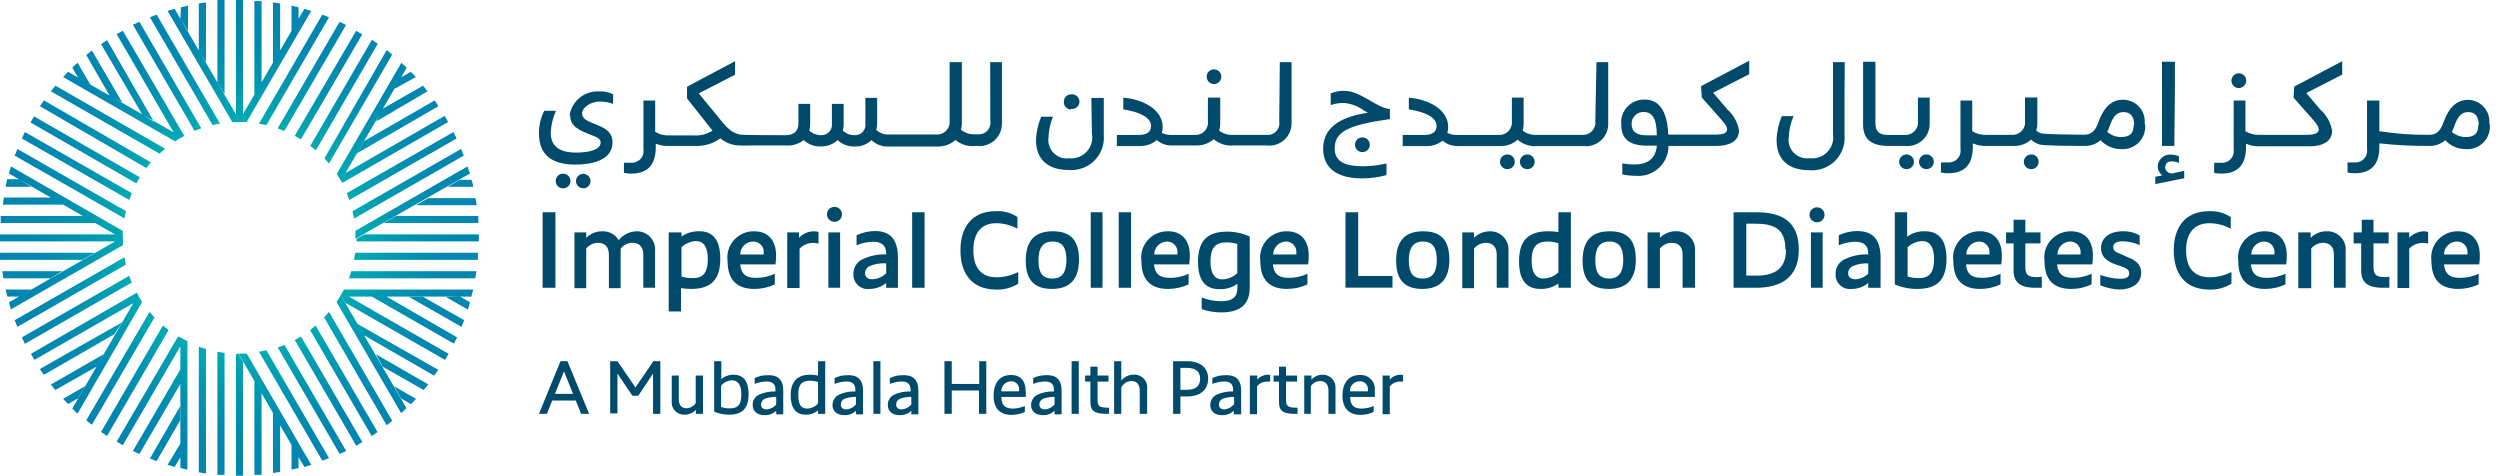 <svg width="247" height="47" viewBox="0 0 247 47" fill="none" xmlns="http://www.w3.org/2000/svg">
<path d="M56.884 39.572H54.562L54.028 40.887H53.25L55.375 35.685H56.06L58.207 40.887H57.418L56.884 39.572ZM56.617 38.915L55.723 36.689L54.829 38.915H56.617Z" fill="#004B6C"/>
<path d="M65.242 35.685V40.887H64.523V36.908L63.06 39.1H62.48L61.005 36.908V40.841H60.285V35.685H61.005L62.781 38.281L64.558 35.685H65.242Z" fill="#004B6C"/>
<path d="M69.457 37.105V40.888H68.748V40.495C68.609 40.647 68.438 40.768 68.248 40.849C68.058 40.931 67.853 40.971 67.645 40.968C67.467 40.978 67.289 40.949 67.123 40.883C66.957 40.816 66.808 40.715 66.686 40.585C66.564 40.455 66.473 40.3 66.418 40.131C66.363 39.962 66.346 39.783 66.368 39.607V37.105H67.065V39.411C67.065 40.069 67.367 40.334 67.82 40.334C68.001 40.328 68.178 40.28 68.338 40.194C68.497 40.108 68.633 39.986 68.737 39.838V37.105H69.457Z" fill="#004B6C"/>
<path d="M73.961 38.95C73.961 40.334 73.346 40.968 72.045 40.968C71.534 40.978 71.026 40.875 70.559 40.668V35.685H71.267V37.462C71.602 37.165 72.038 37.008 72.486 37.023C73.45 37.023 73.961 37.669 73.961 38.95ZM73.241 38.95C73.241 38.038 72.916 37.577 72.324 37.577C72.116 37.584 71.912 37.634 71.726 37.726C71.54 37.817 71.376 37.947 71.244 38.108V40.207C71.501 40.299 71.772 40.346 72.045 40.345C72.893 40.368 73.241 39.999 73.241 38.984V38.95Z" fill="#004B6C"/>
<path d="M77.385 38.627V40.934H76.689V40.576C76.538 40.727 76.356 40.844 76.156 40.92C75.956 40.995 75.742 41.028 75.528 41.015C74.785 41.015 74.367 40.611 74.367 40.011C74.36 39.805 74.411 39.602 74.516 39.424C74.621 39.246 74.775 39.102 74.959 39.008C75.479 38.77 76.047 38.656 76.619 38.673V38.535C76.619 37.843 76.213 37.693 75.725 37.693C75.326 37.699 74.932 37.781 74.564 37.935V37.358C74.949 37.164 75.375 37.066 75.807 37.07C76.758 37.024 77.385 37.405 77.385 38.627ZM76.689 39.965V39.215C76.293 39.205 75.898 39.271 75.528 39.411C75.427 39.465 75.343 39.545 75.283 39.642C75.224 39.74 75.192 39.851 75.191 39.965C75.191 40.253 75.365 40.45 75.76 40.45C76.122 40.416 76.455 40.242 76.689 39.965Z" fill="#004B6C"/>
<path d="M81.53 35.685V40.887H80.822V40.541C80.483 40.83 80.048 40.982 79.603 40.968C78.628 40.968 78.117 40.322 78.117 39.042C78.117 37.762 78.732 37.023 80.032 37.023C80.298 37.02 80.562 37.047 80.822 37.104V35.685H81.53ZM80.822 39.861V37.75C80.569 37.659 80.302 37.612 80.032 37.612C79.185 37.612 78.871 38.004 78.871 39.007C78.871 40.011 79.162 40.368 79.754 40.368C79.957 40.362 80.158 40.314 80.342 40.227C80.526 40.139 80.689 40.015 80.822 39.861Z" fill="#004B6C"/>
<path d="M85.268 38.627V40.934H84.571V40.576C84.419 40.726 84.238 40.842 84.038 40.918C83.838 40.993 83.624 41.026 83.41 41.015C82.668 41.015 82.25 40.611 82.25 40.011C82.251 39.806 82.308 39.604 82.414 39.428C82.52 39.252 82.672 39.106 82.853 39.008C83.373 38.769 83.941 38.655 84.513 38.673V38.535C84.513 37.843 84.096 37.693 83.62 37.693C83.22 37.697 82.826 37.78 82.459 37.935V37.358C82.84 37.166 83.262 37.067 83.689 37.07C84.641 37.024 85.268 37.405 85.268 38.627ZM84.571 39.965V39.215C84.175 39.203 83.78 39.27 83.41 39.411C83.308 39.463 83.222 39.542 83.162 39.64C83.103 39.738 83.072 39.851 83.074 39.965C83.074 40.253 83.248 40.45 83.631 40.45C83.996 40.416 84.334 40.242 84.571 39.965Z" fill="#004B6C"/>
<path d="M86.29 35.685H86.986V40.887H86.29V35.685Z" fill="#004B6C"/>
<path d="M90.736 38.627V40.934H90.039V40.576C89.887 40.726 89.705 40.842 89.505 40.918C89.305 40.993 89.092 41.026 88.878 41.015C88.135 41.015 87.717 40.611 87.717 40.011C87.71 39.805 87.762 39.602 87.867 39.424C87.971 39.246 88.125 39.102 88.309 39.008C88.829 38.77 89.398 38.656 89.969 38.673V38.535C89.969 37.843 89.552 37.693 89.076 37.693C88.677 37.697 88.282 37.78 87.915 37.935V37.358C88.299 37.164 88.725 37.066 89.157 37.07C90.109 37.024 90.736 37.405 90.736 38.627ZM90.039 39.965V39.215C89.643 39.205 89.249 39.271 88.878 39.411C88.776 39.463 88.69 39.542 88.63 39.64C88.571 39.738 88.54 39.851 88.542 39.965C88.542 40.253 88.716 40.45 89.111 40.45C89.471 40.413 89.804 40.24 90.039 39.965Z" fill="#004B6C"/>
<path d="M97.446 35.685V40.887H96.726V38.581H94.033V40.887H93.313V35.685H94.033V37.935H96.749V35.685H97.446Z" fill="#004B6C"/>
<path d="M101.346 39.215H98.932C98.932 40.219 99.524 40.369 100.093 40.369C100.492 40.356 100.886 40.27 101.254 40.115V40.703C100.845 40.889 100.402 40.988 99.953 40.991C98.734 40.991 98.165 40.288 98.165 39.077C98.165 37.866 98.758 37.047 99.895 37.047C100.812 37.047 101.335 37.624 101.335 38.627C101.353 38.823 101.357 39.019 101.346 39.215ZM98.932 38.662H100.685C100.691 38.596 100.691 38.531 100.685 38.465C100.689 38.362 100.673 38.258 100.636 38.161C100.599 38.064 100.542 37.975 100.469 37.901C100.396 37.826 100.309 37.767 100.212 37.727C100.115 37.688 100.011 37.668 99.907 37.67C99.654 37.669 99.411 37.767 99.229 37.941C99.047 38.115 98.941 38.353 98.932 38.604V38.662Z" fill="#004B6C"/>
<path d="M104.887 38.627V40.934H104.191V40.576C104.038 40.725 103.856 40.84 103.656 40.916C103.456 40.991 103.243 41.025 103.03 41.015C102.287 41.015 101.869 40.611 101.869 40.011C101.87 39.806 101.927 39.604 102.033 39.428C102.139 39.251 102.291 39.106 102.472 39.008C102.992 38.769 103.56 38.655 104.133 38.673V38.535C104.133 37.843 103.715 37.693 103.239 37.693C102.84 37.7 102.446 37.782 102.078 37.935V37.358C102.463 37.167 102.889 37.069 103.32 37.07C104.26 37.024 104.887 37.405 104.887 38.627ZM104.191 39.965V39.215C103.794 39.203 103.4 39.27 103.03 39.411C102.927 39.463 102.841 39.542 102.782 39.64C102.722 39.738 102.691 39.851 102.693 39.965C102.693 40.253 102.867 40.45 103.25 40.45C103.615 40.416 103.953 40.242 104.191 39.965Z" fill="#004B6C"/>
<path d="M105.874 35.685H106.582V40.887H105.874V35.685Z" fill="#004B6C"/>
<path d="M109.577 40.276V40.887H109.287C108.126 40.887 107.731 40.564 107.731 39.734V37.704H107.209V37.104H107.731V36.227H108.439V37.104H109.519V37.704H108.439V39.526C108.439 40.114 108.614 40.276 109.426 40.276H109.577Z" fill="#004B6C"/>
<path d="M113.338 38.385V40.887H112.607V38.581C112.607 37.912 112.236 37.646 111.794 37.646C111.585 37.65 111.381 37.71 111.203 37.819C111.025 37.929 110.881 38.084 110.784 38.269V40.887H110.076V35.685H110.784V37.6C110.922 37.424 111.098 37.28 111.299 37.18C111.5 37.081 111.721 37.027 111.945 37.023C112.132 37.002 112.32 37.022 112.498 37.082C112.675 37.143 112.836 37.242 112.97 37.373C113.104 37.503 113.206 37.662 113.27 37.837C113.334 38.012 113.357 38.199 113.338 38.385Z" fill="#004B6C"/>
<path d="M119.364 37.416C119.364 38.488 118.621 39.169 117.297 39.169H116.624V40.887H115.904V35.685H117.251C118.621 35.685 119.364 36.343 119.364 37.416ZM118.574 37.416C118.574 36.689 118.087 36.343 117.239 36.343H116.624V38.511H117.251C118.11 38.511 118.574 38.154 118.574 37.416Z" fill="#004B6C"/>
<path d="M122.626 38.627V40.934H121.894V40.576C121.741 40.725 121.56 40.84 121.36 40.916C121.16 40.991 120.947 41.025 120.733 41.015C119.979 41.015 119.573 40.611 119.573 40.011C119.573 39.807 119.628 39.606 119.732 39.43C119.836 39.254 119.985 39.108 120.165 39.008C120.688 38.769 121.26 38.654 121.836 38.673V38.535C121.836 37.843 121.418 37.693 120.942 37.693C120.543 37.7 120.15 37.782 119.781 37.935V37.358C120.167 37.166 120.592 37.067 121.024 37.07C121.999 37.024 122.626 37.405 122.626 38.627ZM121.929 39.965V39.215C121.533 39.203 121.138 39.27 120.768 39.411C120.666 39.463 120.58 39.542 120.52 39.64C120.461 39.738 120.43 39.851 120.432 39.965C120.432 40.253 120.594 40.45 120.989 40.45C121.341 40.407 121.665 40.234 121.894 39.965H121.929Z" fill="#004B6C"/>
<path d="M125.493 37.058V37.704C125.397 37.695 125.299 37.695 125.203 37.704C125.009 37.698 124.816 37.738 124.641 37.82C124.465 37.902 124.312 38.025 124.193 38.177V40.922H123.485V37.104H124.216V37.508C124.347 37.356 124.509 37.234 124.691 37.151C124.873 37.067 125.072 37.024 125.273 37.023C125.347 37.028 125.421 37.039 125.493 37.058Z" fill="#004B6C"/>
<path d="M128.198 40.276V40.887H127.908C126.747 40.887 126.364 40.564 126.364 39.734V37.704H125.83V37.104H126.364V36.227H127.06V37.104H128.152V37.704H127.06V39.526C127.06 40.114 127.246 40.276 128.059 40.276H128.198Z" fill="#004B6C"/>
<path d="M131.948 38.385V40.888H131.251V38.581C131.251 37.912 130.88 37.647 130.438 37.647C130.255 37.651 130.076 37.698 129.914 37.784C129.753 37.87 129.614 37.993 129.51 38.143V40.888H128.86V37.105H129.568V37.508C129.713 37.347 129.893 37.221 130.094 37.137C130.294 37.053 130.511 37.014 130.729 37.024C130.901 37.028 131.07 37.067 131.226 37.139C131.382 37.211 131.522 37.313 131.636 37.441C131.75 37.569 131.837 37.718 131.891 37.881C131.944 38.043 131.964 38.215 131.948 38.385Z" fill="#004B6C"/>
<path d="M135.825 39.215H133.399C133.399 40.218 133.991 40.368 134.56 40.368C134.959 40.356 135.353 40.27 135.721 40.114V40.703C135.313 40.889 134.869 40.987 134.42 40.991C133.259 40.991 132.633 40.287 132.633 39.076C132.633 37.865 133.225 37.046 134.362 37.046C134.567 37.035 134.771 37.068 134.961 37.143C135.151 37.219 135.322 37.335 135.462 37.484C135.601 37.632 135.706 37.81 135.769 38.003C135.832 38.197 135.851 38.402 135.825 38.603C135.84 38.807 135.84 39.011 135.825 39.215ZM133.41 38.661H135.152C135.158 38.596 135.158 38.53 135.152 38.465C135.156 38.361 135.14 38.257 135.103 38.16C135.066 38.063 135.009 37.974 134.936 37.9C134.863 37.825 134.776 37.766 134.679 37.727C134.582 37.687 134.479 37.667 134.374 37.669C134.246 37.664 134.118 37.685 133.998 37.729C133.878 37.774 133.768 37.841 133.674 37.928C133.58 38.015 133.505 38.119 133.451 38.235C133.398 38.351 133.368 38.476 133.364 38.603L133.41 38.661Z" fill="#004B6C"/>
<path d="M138.623 37.058V37.704C138.526 37.696 138.429 37.696 138.333 37.704C138.137 37.697 137.942 37.736 137.765 37.819C137.587 37.901 137.432 38.023 137.311 38.177V40.922H136.603V37.104H137.311V37.508C137.442 37.357 137.604 37.235 137.786 37.152C137.969 37.068 138.167 37.025 138.367 37.023C138.453 37.027 138.539 37.038 138.623 37.058Z" fill="#004B6C"/>
<path d="M53.61 20.969H54.876V28.431H53.61V20.969Z" fill="#004B6C"/>
<path d="M64.72 24.832V28.431H63.559V25.144C63.559 24.348 63.118 23.99 62.48 23.99C62.255 23.992 62.033 24.045 61.832 24.145C61.631 24.245 61.455 24.389 61.319 24.567C61.319 24.671 61.319 24.775 61.319 24.878V28.477H60.158V25.144C60.158 24.348 59.717 23.99 59.078 23.99C58.855 23.993 58.635 24.046 58.434 24.143C58.233 24.241 58.056 24.382 57.917 24.556V28.477H56.756V22.964H57.917V23.494C58.124 23.288 58.37 23.125 58.641 23.014C58.912 22.903 59.203 22.847 59.496 22.849C59.822 22.834 60.145 22.907 60.432 23.062C60.718 23.216 60.957 23.446 61.121 23.725C61.342 23.455 61.619 23.236 61.934 23.085C62.249 22.933 62.594 22.852 62.944 22.849C63.195 22.852 63.443 22.907 63.672 23.011C63.9 23.115 64.105 23.265 64.272 23.452C64.439 23.638 64.565 23.858 64.642 24.095C64.719 24.333 64.746 24.584 64.72 24.832Z" fill="#004B6C"/>
<path d="M71.163 25.559C71.163 27.623 70.269 28.546 68.284 28.546C67.949 28.548 67.615 28.521 67.286 28.465V30.772H66.067V28.119V22.964H67.332V23.367C67.848 23.009 68.467 22.827 69.097 22.848C70.443 22.848 71.163 23.713 71.163 25.559ZM69.932 25.559C69.932 24.405 69.503 23.817 68.772 23.817C68.236 23.846 67.728 24.058 67.332 24.417V27.323C67.663 27.425 68.007 27.475 68.354 27.473C69.445 27.52 69.932 26.966 69.932 25.605V25.559Z" fill="#004B6C"/>
<path d="M76.619 26.125H73.136C73.241 27.278 73.938 27.451 74.762 27.451C75.38 27.449 75.991 27.311 76.55 27.047V28.097C75.922 28.394 75.236 28.548 74.541 28.547C72.823 28.547 71.883 27.67 71.883 25.779C71.832 25.41 71.863 25.034 71.973 24.678C72.082 24.322 72.268 23.993 72.517 23.715C72.766 23.437 73.073 23.215 73.416 23.066C73.76 22.916 74.132 22.842 74.506 22.849C75.899 22.849 76.677 23.76 76.677 25.236C76.682 25.534 76.663 25.831 76.619 26.125ZM73.136 25.144H75.458C75.464 25.071 75.464 24.998 75.458 24.925C75.465 24.788 75.443 24.651 75.394 24.523C75.346 24.394 75.272 24.277 75.176 24.177C75.081 24.078 74.966 23.999 74.839 23.945C74.712 23.892 74.575 23.864 74.437 23.864C74.266 23.861 74.097 23.892 73.938 23.955C73.78 24.018 73.636 24.112 73.514 24.231C73.393 24.351 73.297 24.493 73.233 24.65C73.168 24.807 73.135 24.975 73.136 25.144Z" fill="#004B6C"/>
<path d="M80.868 22.918V24.072C80.717 24.027 80.561 24.004 80.404 24.002C80.142 23.991 79.882 24.035 79.639 24.133C79.397 24.23 79.179 24.379 78.999 24.567V28.454H77.78V22.964H78.941V23.495C79.317 23.101 79.834 22.869 80.381 22.849C80.546 22.845 80.71 22.869 80.868 22.918Z" fill="#004B6C"/>
<path d="M81.704 21.223C81.695 21.074 81.731 20.926 81.808 20.798C81.884 20.67 81.998 20.569 82.134 20.506C82.27 20.444 82.422 20.424 82.57 20.449C82.718 20.474 82.855 20.543 82.962 20.646C83.07 20.75 83.144 20.883 83.174 21.029C83.203 21.175 83.188 21.326 83.13 21.463C83.072 21.601 82.973 21.717 82.847 21.798C82.721 21.878 82.573 21.919 82.424 21.915C82.239 21.909 82.062 21.835 81.929 21.707C81.796 21.579 81.715 21.406 81.704 21.223ZM81.843 22.964H83.004V28.431H81.843V22.964Z" fill="#004B6C"/>
<path d="M88.716 25.479V28.432H87.555V27.947C87.1 28.337 86.519 28.55 85.918 28.547C85.713 28.574 85.505 28.556 85.308 28.495C85.11 28.433 84.929 28.33 84.776 28.191C84.624 28.053 84.503 27.883 84.424 27.693C84.344 27.503 84.308 27.299 84.316 27.094C84.305 26.808 84.373 26.525 84.512 26.275C84.651 26.025 84.856 25.818 85.106 25.675C85.861 25.286 86.705 25.099 87.555 25.133V25.041C87.555 24.187 87.021 23.887 86.278 23.887C85.711 23.895 85.151 24.012 84.629 24.233V23.241C85.213 22.965 85.852 22.823 86.499 22.826C87.892 22.849 88.716 23.564 88.716 25.479ZM87.555 27.048V26.021C86.991 25.979 86.425 26.074 85.906 26.298C85.775 26.361 85.664 26.459 85.586 26.581C85.508 26.703 85.466 26.845 85.465 26.99C85.465 27.359 85.709 27.59 86.174 27.59C86.667 27.578 87.138 27.385 87.497 27.048H87.555Z" fill="#004B6C"/>
<path d="M90.121 20.969H91.351V28.431H90.121V20.969Z" fill="#004B6C"/>
<path d="M94.892 24.729C94.892 22.422 96.053 20.865 98.374 20.865C99.135 20.819 99.889 21.021 100.522 21.442V22.595C99.882 22.244 99.164 22.058 98.433 22.053C96.935 22.053 96.169 23.01 96.169 24.74C96.169 26.47 96.97 27.393 98.433 27.393C99.188 27.394 99.932 27.216 100.603 26.874V28.027C99.912 28.462 99.098 28.665 98.282 28.604C95.995 28.546 94.892 27.001 94.892 24.729Z" fill="#004B6C"/>
<path d="M101.346 25.755C101.346 23.829 102.194 22.849 104.016 22.849C105.839 22.849 106.605 23.806 106.605 25.663C106.605 27.52 105.758 28.546 103.935 28.546C102.113 28.546 101.346 27.578 101.346 25.755ZM105.363 25.686C105.363 24.463 104.957 23.864 103.993 23.864C103.03 23.864 102.6 24.486 102.6 25.721C102.6 26.955 102.995 27.52 103.97 27.52C104.945 27.52 105.363 26.897 105.363 25.686Z" fill="#004B6C"/>
<path d="M107.766 20.969H108.927V28.431H107.766V20.969Z" fill="#004B6C"/>
<path d="M110.529 20.969H111.748V28.431H110.529V20.969Z" fill="#004B6C"/>
<path d="M117.494 26.125H114.012C114.128 27.278 114.824 27.451 115.649 27.451C116.267 27.448 116.877 27.31 117.436 27.047V28.097C116.804 28.391 116.115 28.545 115.416 28.547C113.698 28.547 112.77 27.67 112.77 25.779C112.719 25.41 112.75 25.034 112.859 24.678C112.969 24.322 113.155 23.993 113.404 23.715C113.653 23.437 113.96 23.215 114.303 23.066C114.647 22.916 115.018 22.842 115.393 22.849C116.786 22.849 117.552 23.76 117.552 25.236C117.551 25.534 117.532 25.83 117.494 26.125ZM114.012 25.144H116.334C116.34 25.071 116.34 24.998 116.334 24.925C116.34 24.788 116.318 24.651 116.27 24.523C116.221 24.394 116.147 24.277 116.051 24.177C115.956 24.078 115.841 23.999 115.714 23.945C115.587 23.892 115.45 23.864 115.312 23.864C114.972 23.867 114.647 24.003 114.408 24.243C114.169 24.483 114.035 24.807 114.035 25.144H114.012Z" fill="#004B6C"/>
<path d="M123.473 23.368V28.443C123.473 29.942 122.672 30.865 120.675 30.865C120.012 30.867 119.352 30.758 118.725 30.542V29.389C119.333 29.635 119.984 29.76 120.64 29.758C121.801 29.758 122.254 29.343 122.254 28.431V28.039C121.739 28.409 121.113 28.596 120.478 28.57C119.085 28.57 118.365 27.705 118.365 25.86C118.365 23.795 119.271 22.884 121.256 22.884C122.021 22.887 122.777 23.052 123.473 23.368ZM122.243 26.99V24.106C121.908 24.002 121.56 23.948 121.209 23.945C120.048 23.945 119.596 24.498 119.596 25.86C119.596 27.013 120.014 27.601 120.757 27.601C121.311 27.589 121.842 27.371 122.243 26.99Z" fill="#004B6C"/>
<path d="M129.243 26.125H125.76C125.876 27.278 126.573 27.451 127.385 27.451C128.004 27.449 128.614 27.311 129.173 27.047V28.097C128.546 28.394 127.86 28.548 127.165 28.547C125.447 28.547 124.518 27.67 124.518 25.778C124.468 25.41 124.498 25.036 124.607 24.68C124.716 24.325 124.9 23.997 125.148 23.719C125.396 23.441 125.702 23.219 126.043 23.069C126.385 22.919 126.756 22.844 127.13 22.849C128.523 22.849 129.301 23.76 129.301 25.236C129.306 25.534 129.286 25.831 129.243 26.125ZM125.76 25.144H128.082C128.088 25.071 128.088 24.998 128.082 24.925C128.088 24.788 128.066 24.651 128.018 24.522C127.969 24.394 127.895 24.276 127.8 24.177C127.704 24.078 127.589 23.999 127.462 23.945C127.335 23.891 127.198 23.864 127.06 23.864C126.722 23.87 126.401 24.007 126.164 24.247C125.927 24.486 125.795 24.808 125.795 25.144H125.76Z" fill="#004B6C"/>
<path d="M137.578 27.266V28.419H132.934V20.969H134.188V27.266H137.578Z" fill="#004B6C"/>
<path d="M137.938 25.755C137.938 23.829 138.785 22.849 140.608 22.849C142.431 22.849 143.197 23.806 143.197 25.663C143.197 27.52 142.349 28.546 140.527 28.546C138.704 28.546 137.938 27.578 137.938 25.755ZM141.955 25.686C141.955 24.463 141.548 23.864 140.585 23.864C139.621 23.864 139.192 24.486 139.192 25.721C139.192 26.955 139.586 27.52 140.561 27.52C141.537 27.52 141.955 26.897 141.955 25.686Z" fill="#004B6C"/>
<path d="M149.036 24.833V28.431H147.875V25.144C147.875 24.348 147.434 23.991 146.796 23.991C146.572 23.994 146.352 24.046 146.151 24.143C145.95 24.241 145.774 24.382 145.635 24.556V28.477H144.474V22.964H145.635V23.495C145.842 23.289 146.088 23.126 146.359 23.015C146.63 22.905 146.921 22.848 147.213 22.849C147.469 22.846 147.722 22.896 147.956 22.997C148.19 23.099 148.4 23.248 148.572 23.435C148.744 23.622 148.875 23.844 148.955 24.084C149.035 24.325 149.062 24.58 149.036 24.833Z" fill="#004B6C"/>
<path d="M155.2 20.969V28.431H153.97V28.004C153.456 28.379 152.83 28.57 152.194 28.546C150.801 28.546 150.081 27.67 150.081 25.825C150.081 23.76 150.986 22.849 152.971 22.849C153.306 22.846 153.64 22.873 153.97 22.93V20.969H155.2ZM153.97 26.909V24.037C153.637 23.923 153.288 23.865 152.937 23.864C151.776 23.864 151.323 24.417 151.323 25.778C151.323 26.932 151.753 27.52 152.484 27.52C153.039 27.508 153.569 27.29 153.97 26.909Z" fill="#004B6C"/>
<path d="M156.361 25.755C156.361 23.829 157.209 22.849 159.043 22.849C160.877 22.849 161.62 23.806 161.62 25.663C161.62 27.52 160.784 28.546 158.95 28.546C157.116 28.546 156.361 27.578 156.361 25.755ZM160.378 25.686C160.378 24.463 159.972 23.864 159.008 23.864C158.045 23.864 157.615 24.486 157.615 25.721C157.615 26.955 158.021 27.52 158.985 27.52C159.948 27.52 160.378 26.897 160.378 25.686Z" fill="#004B6C"/>
<path d="M167.471 24.833V28.431H166.241V25.144C166.241 24.348 165.811 23.991 165.161 23.991C164.937 23.993 164.717 24.045 164.516 24.142C164.315 24.24 164.139 24.381 164 24.556V28.477H162.781V22.964H164V23.495C164.205 23.289 164.449 23.125 164.718 23.014C164.987 22.903 165.276 22.847 165.567 22.849C165.829 22.836 166.09 22.879 166.333 22.976C166.576 23.072 166.796 23.22 166.976 23.408C167.157 23.596 167.295 23.821 167.38 24.067C167.465 24.313 167.496 24.574 167.471 24.833Z" fill="#004B6C"/>
<path d="M177.722 24.648C177.722 27.451 175.934 28.431 173.496 28.431H171.279V20.969H173.496C175.911 20.969 177.722 21.776 177.722 24.648ZM176.398 24.648C176.398 22.607 175.296 22.099 173.392 22.099H172.533V27.232H173.392C175.296 27.266 176.456 26.586 176.456 24.683L176.398 24.648Z" fill="#004B6C"/>
<path d="M178.778 21.223C178.778 21.076 178.822 20.934 178.904 20.812C178.985 20.691 179.101 20.596 179.237 20.541C179.373 20.485 179.522 20.47 179.666 20.499C179.81 20.527 179.943 20.597 180.047 20.701C180.151 20.804 180.221 20.935 180.25 21.078C180.279 21.222 180.264 21.37 180.208 21.505C180.151 21.64 180.056 21.755 179.934 21.836C179.812 21.917 179.668 21.961 179.521 21.961C179.324 21.961 179.135 21.883 178.996 21.744C178.857 21.606 178.778 21.418 178.778 21.223ZM178.918 22.964H180.079V28.431H178.918V22.964Z" fill="#004B6C"/>
<path d="M185.802 25.479V28.432H184.583V27.947C184.134 28.339 183.555 28.553 182.958 28.547C182.753 28.574 182.544 28.556 182.347 28.495C182.15 28.433 181.968 28.33 181.816 28.191C181.663 28.053 181.543 27.883 181.463 27.693C181.384 27.503 181.347 27.299 181.355 27.094C181.345 26.81 181.411 26.528 181.548 26.278C181.685 26.028 181.887 25.82 182.133 25.675C182.889 25.289 183.733 25.102 184.583 25.133V25.041C184.583 24.187 184.06 23.887 183.317 23.887C182.75 23.895 182.19 24.012 181.669 24.233V23.241C182.249 22.966 182.884 22.824 183.526 22.826C184.966 22.849 185.802 23.564 185.802 25.479ZM184.583 27.047V26.021C184.054 25.995 183.526 26.09 183.039 26.298C182.907 26.36 182.796 26.459 182.718 26.581C182.64 26.703 182.598 26.845 182.598 26.99C182.598 27.359 182.83 27.59 183.306 27.59C183.783 27.569 184.237 27.376 184.583 27.047Z" fill="#004B6C"/>
<path d="M192.314 25.559C192.314 27.624 191.42 28.546 189.435 28.546C188.669 28.556 187.909 28.402 187.206 28.097V20.969H188.425V23.379C188.942 23.012 189.567 22.825 190.202 22.849C191.548 22.849 192.314 23.714 192.314 25.559ZM191.084 25.559C191.084 24.406 190.654 23.818 189.923 23.818C189.381 23.84 188.865 24.057 188.472 24.429V27.312C188.805 27.422 189.154 27.477 189.505 27.474C190.596 27.52 191.084 26.966 191.084 25.605V25.559Z" fill="#004B6C"/>
<path d="M197.724 26.125H194.241C194.346 27.278 195.042 27.451 195.867 27.451C196.485 27.449 197.096 27.311 197.654 27.047V28.097C197.027 28.394 196.341 28.548 195.646 28.547C193.928 28.547 192.988 27.67 192.988 25.779C192.937 25.41 192.968 25.034 193.078 24.678C193.187 24.322 193.373 23.993 193.622 23.715C193.871 23.437 194.178 23.215 194.521 23.066C194.865 22.916 195.237 22.842 195.611 22.849C197.004 22.849 197.782 23.76 197.782 25.236C197.787 25.534 197.768 25.831 197.724 26.125ZM194.241 25.144H196.563C196.569 25.071 196.569 24.998 196.563 24.925C196.57 24.788 196.548 24.651 196.499 24.523C196.451 24.394 196.376 24.277 196.281 24.177C196.185 24.078 196.071 23.999 195.944 23.945C195.817 23.892 195.68 23.864 195.542 23.864C195.374 23.866 195.208 23.9 195.054 23.965C194.9 24.03 194.76 24.125 194.642 24.244C194.525 24.363 194.432 24.503 194.369 24.658C194.306 24.812 194.275 24.978 194.276 25.144H194.241Z" fill="#004B6C"/>
<path d="M201.729 27.335V28.431H201.079C199.524 28.431 198.943 27.843 198.943 26.713V24.048H198.2V22.964H198.943V21.707H200.104V22.964H201.602V24.048H200.104V26.355C200.104 27.209 200.417 27.382 201.323 27.382L201.729 27.335Z" fill="#004B6C"/>
<path d="M206.721 26.125H203.238C203.354 27.278 204.051 27.451 204.864 27.451C205.482 27.449 206.093 27.311 206.651 27.047V28.097C206.024 28.394 205.338 28.548 204.643 28.547C202.925 28.547 201.996 27.67 201.996 25.778C201.946 25.41 201.977 25.036 202.085 24.68C202.194 24.325 202.379 23.997 202.627 23.719C202.875 23.441 203.18 23.219 203.522 23.069C203.864 22.919 204.234 22.844 204.608 22.849C206.001 22.849 206.779 23.76 206.779 25.236C206.784 25.534 206.764 25.831 206.721 26.125ZM203.238 25.144H205.56C205.566 25.071 205.566 24.998 205.56 24.925C205.566 24.788 205.545 24.651 205.496 24.522C205.448 24.394 205.373 24.276 205.278 24.177C205.182 24.078 205.068 23.999 204.941 23.945C204.814 23.891 204.677 23.864 204.539 23.864C204.201 23.87 203.879 24.007 203.642 24.247C203.406 24.486 203.273 24.808 203.273 25.144H203.238Z" fill="#004B6C"/>
<path d="M207.51 28.189V27.163C208.139 27.396 208.802 27.525 209.472 27.543C210.053 27.543 210.366 27.393 210.366 27.013C210.366 26.632 210.076 26.482 209.472 26.275L208.996 26.113C208.161 25.825 207.58 25.352 207.58 24.521C207.58 23.506 208.416 22.849 209.728 22.849C210.313 22.831 210.892 22.975 211.4 23.264V24.222C210.879 23.981 210.314 23.851 209.739 23.841C209.089 23.841 208.787 24.049 208.787 24.406C208.787 24.764 208.996 24.914 209.635 25.133L210.123 25.375C210.842 25.629 211.55 26.032 211.55 26.944C211.55 28.097 210.506 28.604 209.391 28.604C208.745 28.575 208.108 28.435 207.51 28.189Z" fill="#004B6C"/>
<path d="M214.766 24.729C214.766 22.422 215.927 20.865 218.249 20.865C219.008 20.826 219.761 21.028 220.397 21.442V22.595C219.756 22.246 219.038 22.06 218.307 22.053C216.798 22.053 215.985 23.011 215.985 24.741C215.985 26.471 216.786 27.393 218.307 27.393C219.058 27.393 219.798 27.215 220.466 26.874V28.028C219.775 28.463 218.961 28.665 218.144 28.604C215.834 28.547 214.766 27.001 214.766 24.729Z" fill="#004B6C"/>
<path d="M225.876 26.125H222.393C222.498 27.278 223.194 27.451 224.018 27.451C224.637 27.449 225.247 27.311 225.806 27.047V28.097C225.179 28.394 224.493 28.548 223.798 28.547C222.08 28.547 221.139 27.67 221.139 25.779C221.089 25.41 221.12 25.034 221.229 24.678C221.339 24.322 221.524 23.993 221.774 23.715C222.023 23.437 222.33 23.215 222.673 23.066C223.016 22.916 223.388 22.842 223.763 22.849C225.156 22.849 225.934 23.76 225.934 25.236C225.939 25.534 225.919 25.831 225.876 26.125ZM222.393 25.144H224.715C224.721 25.071 224.721 24.998 224.715 24.925C224.721 24.788 224.699 24.651 224.651 24.523C224.602 24.394 224.528 24.277 224.433 24.177C224.337 24.078 224.222 23.999 224.095 23.945C223.968 23.892 223.831 23.864 223.693 23.864C223.356 23.87 223.034 24.008 222.797 24.247C222.56 24.486 222.428 24.809 222.428 25.144H222.393Z" fill="#004B6C"/>
<path d="M231.75 24.832V28.431H230.589V25.144C230.589 24.348 230.148 23.99 229.51 23.99C229.286 23.993 229.066 24.045 228.865 24.143C228.664 24.241 228.488 24.382 228.349 24.555V28.477H227.072V22.964H228.291V23.494C228.497 23.288 228.744 23.124 229.015 23.013C229.286 22.902 229.576 22.846 229.87 22.848C230.13 22.837 230.389 22.882 230.63 22.979C230.871 23.076 231.089 23.224 231.267 23.412C231.446 23.601 231.581 23.825 231.665 24.07C231.748 24.315 231.777 24.575 231.75 24.832Z" fill="#004B6C"/>
<path d="M236.069 27.335V28.431H235.419C233.851 28.431 233.283 27.843 233.283 26.713V24.048H232.54V22.964H233.341V21.707H234.501V22.964H235.999V24.048H234.501V26.355C234.501 27.209 234.815 27.382 235.732 27.382L236.069 27.335Z" fill="#004B6C"/>
<path d="M239.9 22.918V24.071C239.749 24.026 239.593 24.003 239.435 24.002C239.174 23.991 238.913 24.035 238.671 24.133C238.429 24.23 238.21 24.378 238.031 24.567V28.454H236.87V22.964H238.031V23.494C238.407 23.1 238.924 22.869 239.47 22.849C239.616 22.85 239.761 22.873 239.9 22.918Z" fill="#004B6C"/>
<path d="M244.949 26.125H241.467C241.583 27.278 242.279 27.451 243.104 27.451C243.722 27.448 244.332 27.31 244.891 27.047V28.097C244.259 28.391 243.57 28.545 242.871 28.547C241.153 28.547 240.225 27.67 240.225 25.779C240.174 25.41 240.205 25.036 240.314 24.68C240.422 24.325 240.607 23.997 240.855 23.719C241.103 23.441 241.408 23.219 241.75 23.069C242.092 22.919 242.463 22.844 242.837 22.849C244.23 22.849 245.007 23.76 245.007 25.236C245.012 25.534 244.993 25.831 244.949 26.125ZM241.467 25.144H243.788C243.795 25.071 243.795 24.998 243.788 24.925C243.795 24.788 243.773 24.651 243.724 24.522C243.676 24.394 243.602 24.276 243.506 24.177C243.411 24.078 243.296 23.999 243.169 23.945C243.042 23.891 242.905 23.864 242.767 23.864C242.597 23.862 242.428 23.894 242.27 23.958C242.113 24.022 241.969 24.116 241.848 24.235C241.727 24.354 241.631 24.495 241.566 24.651C241.5 24.808 241.467 24.975 241.467 25.144Z" fill="#004B6C"/>
<path d="M58.347 17.889C58.347 18.079 58.271 18.261 58.136 18.395C58.001 18.529 57.818 18.604 57.627 18.604C57.436 18.604 57.253 18.529 57.118 18.395C56.983 18.261 56.907 18.079 56.907 17.889C56.907 17.7 56.983 17.518 57.118 17.384C57.253 17.25 57.436 17.174 57.627 17.174C57.818 17.174 58.001 17.25 58.136 17.384C58.271 17.518 58.347 17.7 58.347 17.889ZM55.723 17.163C55.62 17.15 55.516 17.159 55.416 17.189C55.317 17.219 55.225 17.27 55.148 17.338C55.07 17.407 55.007 17.491 54.965 17.584C54.922 17.678 54.9 17.78 54.9 17.884C54.9 17.987 54.922 18.089 54.965 18.183C55.007 18.277 55.07 18.36 55.148 18.429C55.225 18.497 55.317 18.548 55.416 18.578C55.516 18.608 55.62 18.617 55.723 18.604C55.9 18.582 56.062 18.497 56.18 18.364C56.298 18.231 56.362 18.061 56.362 17.884C56.362 17.707 56.298 17.536 56.18 17.403C56.062 17.27 55.9 17.185 55.723 17.163ZM56.327 11.396C56.327 12.18 56.791 12.699 57.917 13.137L58.347 13.31C58.927 13.541 59.345 13.68 59.345 14.083C59.345 14.798 58.184 15.075 56.93 15.075C55.038 15.075 54.411 14.256 54.411 13.103C54.447 12.358 54.624 11.626 54.934 10.946H53.773C53.42 11.639 53.24 12.407 53.25 13.184C53.25 15.017 54.202 16.263 56.838 16.263C58.451 16.263 60.518 15.848 60.518 14.06C60.518 13.149 59.96 12.745 59.066 12.376L58.672 12.215C57.882 11.892 57.511 11.684 57.511 11.188C57.511 10.692 58.266 10.035 59.276 10.035C59.719 10.035 60.159 10.114 60.576 10.265V9.32C60.153 9.104 59.68 9.004 59.206 9.031C58.498 8.991 57.802 9.218 57.257 9.668C56.712 10.117 56.359 10.755 56.269 11.454L56.327 11.396ZM97.841 11.915C97.874 12.095 97.864 12.281 97.81 12.457C97.757 12.632 97.662 12.793 97.534 12.925C97.406 13.057 97.247 13.156 97.073 13.215C96.898 13.274 96.711 13.291 96.529 13.264H96.355C95.842 13.296 95.337 13.136 94.938 12.815C94.998 12.616 95.03 12.41 95.031 12.203V6.136H93.824V11.903C93.846 12.082 93.829 12.264 93.772 12.436C93.716 12.608 93.623 12.765 93.499 12.897C93.375 13.029 93.224 13.133 93.055 13.2C92.886 13.267 92.705 13.297 92.524 13.287H87.741C87.309 13.295 86.892 13.134 86.58 12.838C86.63 12.638 86.658 12.432 86.661 12.226V9.666H85.5V12.203C85.521 12.352 85.508 12.503 85.463 12.646C85.418 12.789 85.342 12.92 85.24 13.03C85.138 13.141 85.013 13.227 84.873 13.283C84.733 13.34 84.583 13.365 84.432 13.357C84.001 13.36 83.586 13.199 83.271 12.907C83.322 12.707 83.349 12.502 83.353 12.296V10.265H82.192V12.203C82.21 12.351 82.196 12.502 82.15 12.644C82.105 12.786 82.028 12.916 81.927 13.026C81.825 13.136 81.701 13.222 81.562 13.279C81.423 13.336 81.274 13.363 81.124 13.357C80.693 13.36 80.278 13.199 79.963 12.907C80.019 12.708 80.046 12.502 80.044 12.296V10.265H78.883V12.203C78.883 12.826 78.558 13.357 77.629 13.357C77.316 13.357 73.38 13.357 73.148 13.299C72.219 13.126 71.778 12.595 70.745 11.304L69.039 9.227L72.626 7.382V6.044L67.878 8.57V9.723L70.397 12.907C69.841 13.259 69.186 13.425 68.528 13.38H66.171C65.666 13.411 65.163 13.286 64.732 13.022V9.931H63.571V14.752C63.598 14.925 63.585 15.103 63.533 15.27C63.481 15.438 63.391 15.592 63.27 15.72C63.149 15.848 63 15.946 62.835 16.009C62.67 16.071 62.493 16.095 62.317 16.078C62.027 16.078 61.748 16.078 61.644 16.078V17.082C61.877 17.13 62.114 17.154 62.352 17.151C64.023 17.151 64.79 16.263 64.79 14.521V14.198C65.227 14.375 65.7 14.45 66.171 14.418H68.621C69.534 14.47 70.437 14.205 71.175 13.668C71.684 14.102 72.327 14.35 72.997 14.371C73.314 14.391 73.632 14.391 73.949 14.371H77.618C78.263 14.426 78.906 14.236 79.417 13.841C79.639 14.055 79.903 14.22 80.193 14.327C80.483 14.434 80.792 14.481 81.1 14.464C81.715 14.483 82.312 14.259 82.76 13.841C82.987 14.056 83.255 14.222 83.548 14.331C83.842 14.44 84.154 14.489 84.467 14.475C84.769 14.485 85.069 14.433 85.351 14.324C85.632 14.215 85.888 14.051 86.104 13.841C86.319 14.051 86.575 14.216 86.857 14.325C87.138 14.434 87.439 14.485 87.741 14.475H92.558C93.235 14.509 93.898 14.277 94.404 13.829C94.671 14.056 94.982 14.225 95.317 14.326C95.653 14.428 96.006 14.459 96.355 14.418H96.494C96.804 14.457 97.118 14.43 97.417 14.34C97.716 14.25 97.992 14.098 98.228 13.894C98.463 13.691 98.653 13.44 98.784 13.159C98.916 12.877 98.986 12.571 98.99 12.261V6.136H97.829L97.841 11.915ZM105.827 10.761C105.93 10.774 106.035 10.765 106.134 10.735C106.234 10.705 106.325 10.654 106.403 10.586C106.481 10.518 106.543 10.434 106.586 10.34C106.629 10.246 106.651 10.144 106.651 10.041C106.651 9.937 106.629 9.836 106.586 9.742C106.543 9.648 106.481 9.564 106.403 9.495C106.325 9.427 106.234 9.376 106.134 9.346C106.035 9.316 105.93 9.307 105.827 9.32C105.639 9.32 105.457 9.393 105.323 9.525C105.188 9.657 105.111 9.836 105.108 10.023C105.098 10.119 105.108 10.215 105.136 10.307C105.164 10.399 105.21 10.484 105.272 10.558C105.333 10.632 105.409 10.693 105.494 10.738C105.58 10.783 105.673 10.81 105.769 10.819L105.827 10.761ZM107.882 13.218C107.939 13.532 107.922 13.854 107.833 14.16C107.744 14.466 107.584 14.747 107.367 14.982C107.15 15.216 106.882 15.398 106.582 15.512C106.283 15.626 105.961 15.67 105.642 15.64C105.366 15.677 105.086 15.651 104.822 15.564C104.558 15.477 104.318 15.331 104.119 15.137C103.921 14.944 103.77 14.707 103.678 14.447C103.585 14.186 103.554 13.908 103.587 13.633C103.609 12.913 103.758 12.203 104.028 11.534H102.867C102.555 12.265 102.382 13.047 102.356 13.841C102.356 15.732 103.517 16.794 105.572 16.794C106.04 16.834 106.511 16.772 106.952 16.613C107.393 16.453 107.793 16.2 108.125 15.87C108.457 15.54 108.712 15.142 108.873 14.704C109.033 14.266 109.096 13.798 109.055 13.334V9.677H107.824L107.882 13.218ZM119.944 8.305C120.041 8.305 120.136 8.286 120.225 8.248C120.314 8.211 120.394 8.156 120.461 8.087C120.528 8.018 120.581 7.937 120.616 7.847C120.651 7.758 120.667 7.662 120.664 7.567C120.664 7.377 120.588 7.195 120.453 7.061C120.318 6.927 120.135 6.852 119.944 6.852C119.753 6.852 119.57 6.927 119.435 7.061C119.3 7.195 119.224 7.377 119.224 7.567C119.221 7.662 119.237 7.758 119.272 7.847C119.307 7.937 119.36 8.018 119.427 8.087C119.494 8.156 119.574 8.211 119.663 8.248C119.752 8.286 119.847 8.305 119.944 8.305ZM126.387 11.973C126.42 12.153 126.41 12.339 126.357 12.514C126.303 12.69 126.209 12.85 126.08 12.982C125.952 13.114 125.794 13.214 125.619 13.273C125.444 13.332 125.258 13.349 125.075 13.322H121.894C121.379 13.367 120.865 13.219 120.455 12.907C120.525 12.691 120.561 12.465 120.559 12.238V9.643H119.34V11.95C119.364 12.127 119.349 12.308 119.295 12.479C119.241 12.649 119.15 12.806 119.028 12.938C118.906 13.07 118.756 13.174 118.59 13.242C118.423 13.311 118.243 13.342 118.063 13.334H115.742C115.414 13.338 115.089 13.271 114.79 13.137C114.846 12.946 114.873 12.748 114.871 12.549C114.871 10.761 112.804 9.781 110.982 9.654V10.808C112.491 11.038 113.722 11.557 113.722 12.445C113.722 13.091 113.246 13.334 112.491 13.334H110.343V14.429H112.607C113.222 14.448 113.823 14.238 114.29 13.841C114.684 14.18 115.186 14.368 115.707 14.371H118.133C118.785 14.406 119.424 14.182 119.909 13.749C120.182 13.982 120.499 14.158 120.843 14.265C121.186 14.373 121.548 14.409 121.906 14.371H125.122C125.431 14.411 125.745 14.384 126.043 14.294C126.341 14.204 126.617 14.052 126.852 13.848C127.086 13.644 127.275 13.393 127.405 13.112C127.535 12.83 127.604 12.524 127.606 12.215V6.136H126.445L126.387 11.973ZM133.875 14.279C133.87 14.424 133.909 14.568 133.987 14.69C134.065 14.813 134.179 14.91 134.313 14.968C134.446 15.026 134.595 15.043 134.738 15.017C134.882 14.991 135.015 14.922 135.119 14.82C135.223 14.718 135.294 14.588 135.323 14.446C135.352 14.303 135.337 14.156 135.28 14.022C135.224 13.888 135.129 13.774 135.006 13.694C134.884 13.615 134.741 13.573 134.595 13.576C134.499 13.576 134.404 13.595 134.316 13.631C134.228 13.668 134.148 13.722 134.081 13.789C134.014 13.857 133.962 13.937 133.926 14.025C133.891 14.113 133.873 14.207 133.875 14.302V14.279ZM131.472 9.227V10.381C131.893 10.236 132.337 10.165 132.784 10.173C133.507 10.239 134.198 10.502 134.78 10.934L135.152 11.142C132.18 11.569 130.729 12.757 130.729 14.694C130.729 16.632 132.145 17.624 134.548 17.624C135.372 17.626 136.192 17.517 136.986 17.301V16.148C136.225 16.329 135.446 16.422 134.664 16.425C132.737 16.425 131.866 15.883 131.866 14.66C131.866 13.022 133.167 12.353 137.323 11.765V10.773C135.964 10.658 134.455 8.974 132.818 8.974C132.357 8.964 131.898 9.05 131.472 9.227ZM150.917 15.26C150.771 15.255 150.627 15.294 150.503 15.371C150.38 15.449 150.282 15.562 150.224 15.694C150.165 15.828 150.148 15.975 150.174 16.118C150.201 16.26 150.27 16.392 150.372 16.495C150.475 16.599 150.606 16.67 150.749 16.698C150.893 16.727 151.041 16.712 151.176 16.656C151.311 16.6 151.426 16.505 151.506 16.384C151.586 16.262 151.627 16.12 151.625 15.975C151.625 15.787 151.551 15.607 151.418 15.473C151.286 15.339 151.106 15.263 150.917 15.26ZM148.943 15.26C148.798 15.257 148.655 15.298 148.533 15.377C148.411 15.456 148.315 15.57 148.258 15.703C148.201 15.836 148.186 15.983 148.214 16.125C148.242 16.267 148.312 16.398 148.415 16.5C148.518 16.602 148.649 16.672 148.792 16.699C148.935 16.727 149.083 16.712 149.217 16.655C149.351 16.599 149.465 16.504 149.545 16.383C149.624 16.262 149.665 16.119 149.663 15.975C149.66 15.792 149.589 15.617 149.462 15.484C149.335 15.351 149.162 15.271 148.978 15.26H148.943ZM157.615 11.973C157.637 12.152 157.618 12.334 157.559 12.505C157.501 12.676 157.405 12.832 157.278 12.961C157.151 13.091 156.997 13.19 156.826 13.253C156.655 13.315 156.473 13.339 156.292 13.322H151.88C151.365 13.369 150.851 13.22 150.441 12.907C150.502 12.689 150.533 12.464 150.534 12.238V9.643H149.373V11.95C149.395 12.127 149.378 12.306 149.323 12.476C149.268 12.646 149.177 12.803 149.056 12.934C148.934 13.066 148.786 13.169 148.62 13.239C148.454 13.307 148.275 13.34 148.096 13.334H143.951C143.623 13.338 143.299 13.271 142.999 13.137C143.056 12.946 143.083 12.748 143.081 12.549C143.081 10.761 141.014 9.781 139.192 9.654V10.808C140.712 11.038 141.931 11.557 141.931 12.445C141.931 13.091 141.455 13.334 140.701 13.334H138.588V14.429H140.817C141.436 14.473 142.05 14.284 142.535 13.899C142.928 14.238 143.431 14.426 143.951 14.429H148.165C148.817 14.46 149.454 14.236 149.942 13.806C150.213 14.041 150.531 14.218 150.874 14.325C151.218 14.432 151.58 14.468 151.938 14.429H156.408C156.717 14.468 157.031 14.442 157.329 14.352C157.628 14.261 157.903 14.109 158.138 13.905C158.373 13.702 158.561 13.451 158.691 13.169C158.821 12.888 158.89 12.582 158.892 12.272V6.136H157.731L157.615 11.973ZM168.063 8.512L172.823 5.998V7.336L169.259 9.158L170.652 10.796C171.273 11.341 171.683 12.083 171.813 12.895C171.813 13.979 170.803 14.418 169.63 14.418H164.848C164.849 14.829 164.764 15.236 164.599 15.612C164.433 15.989 164.19 16.327 163.885 16.605C163.58 16.883 163.22 17.095 162.828 17.227C162.436 17.358 162.021 17.407 161.609 17.37C161.164 17.367 160.721 17.321 160.285 17.232V16.148C160.669 16.215 161.057 16.25 161.446 16.252C162.793 16.252 163.582 15.675 163.698 14.395H162.77C160.877 14.395 160.181 13.656 160.181 12.284C160.151 11.967 160.189 11.648 160.293 11.347C160.398 11.046 160.565 10.771 160.785 10.54C161.005 10.308 161.271 10.126 161.568 10.005C161.864 9.884 162.183 9.828 162.503 9.839C163.942 9.839 164.731 10.992 164.824 13.299H169.468C170.339 13.299 170.629 13.114 170.629 12.803C170.629 12.492 170.478 12.272 169.921 11.65L168.133 9.631L168.063 8.512ZM163.687 13.31C163.687 11.673 163.222 11.061 162.363 11.061C162.055 11.061 161.76 11.183 161.542 11.399C161.325 11.616 161.202 11.909 161.202 12.215C161.202 13.011 161.69 13.368 162.7 13.368H163.687V13.31ZM182.261 6.136H181.1V13.264C181.15 13.581 181.124 13.905 181.026 14.21C180.928 14.515 180.759 14.794 180.534 15.023C180.309 15.253 180.033 15.427 179.728 15.532C179.423 15.637 179.098 15.67 178.778 15.629C178.503 15.666 178.222 15.64 177.958 15.553C177.694 15.465 177.454 15.319 177.256 15.126C177.058 14.932 176.906 14.696 176.814 14.435C176.722 14.174 176.691 13.896 176.724 13.622C176.751 12.884 176.912 12.157 177.2 11.477H176.039C175.716 12.233 175.543 13.043 175.528 13.864C175.528 15.756 176.689 16.817 178.755 16.817C179.223 16.857 179.694 16.796 180.135 16.636C180.576 16.476 180.976 16.223 181.308 15.893C181.64 15.563 181.895 15.165 182.056 14.727C182.216 14.289 182.279 13.821 182.238 13.357V9.666L182.261 6.136ZM188.066 14.418H188.205C188.513 14.452 188.826 14.421 189.121 14.327C189.417 14.233 189.689 14.078 189.92 13.872C190.151 13.666 190.336 13.414 190.463 13.133C190.589 12.851 190.655 12.546 190.654 12.238V9.643H189.493V11.95C189.516 12.128 189.498 12.308 189.443 12.479C189.387 12.65 189.295 12.807 189.173 12.939C189.05 13.07 188.9 13.174 188.733 13.242C188.565 13.31 188.385 13.342 188.205 13.334H186.545C185.662 13.334 185.291 12.976 185.291 12.18V6.102H184.072V12.296C184.072 13.737 184.885 14.406 186.522 14.418H188.066ZM188.379 15.26C188.233 15.257 188.09 15.298 187.968 15.377C187.846 15.456 187.751 15.57 187.694 15.703C187.637 15.836 187.622 15.983 187.65 16.125C187.677 16.267 187.747 16.398 187.85 16.5C187.953 16.602 188.085 16.672 188.228 16.699C188.371 16.727 188.519 16.712 188.653 16.655C188.787 16.599 188.901 16.504 188.98 16.383C189.06 16.262 189.101 16.119 189.099 15.975C189.097 15.877 189.076 15.781 189.037 15.692C188.997 15.603 188.94 15.523 188.868 15.456C188.797 15.389 188.712 15.337 188.62 15.304C188.528 15.27 188.43 15.255 188.333 15.26H188.379ZM190.352 15.26C190.206 15.255 190.062 15.294 189.939 15.371C189.815 15.449 189.718 15.562 189.659 15.694C189.601 15.828 189.584 15.975 189.61 16.118C189.637 16.26 189.706 16.392 189.808 16.495C189.91 16.599 190.042 16.67 190.185 16.698C190.328 16.727 190.477 16.712 190.612 16.656C190.746 16.6 190.861 16.505 190.941 16.384C191.021 16.262 191.063 16.12 191.061 15.975C191.061 15.878 191.041 15.782 191.003 15.693C190.964 15.604 190.908 15.523 190.838 15.457C190.767 15.39 190.684 15.338 190.592 15.304C190.501 15.27 190.403 15.255 190.306 15.26H190.352ZM200.684 15.26C200.539 15.26 200.397 15.303 200.277 15.383C200.156 15.463 200.063 15.578 200.008 15.711C199.953 15.844 199.939 15.991 199.968 16.132C199.997 16.274 200.068 16.403 200.172 16.504C200.275 16.605 200.406 16.674 200.549 16.7C200.692 16.727 200.839 16.711 200.973 16.654C201.106 16.597 201.219 16.503 201.298 16.381C201.377 16.261 201.418 16.119 201.416 15.975C201.416 15.876 201.396 15.778 201.356 15.687C201.316 15.596 201.258 15.515 201.185 15.448C201.112 15.38 201.025 15.329 200.931 15.297C200.837 15.264 200.737 15.252 200.638 15.26H200.684ZM211.934 12.249C211.975 12.579 211.942 12.913 211.835 13.228C211.729 13.543 211.553 13.83 211.32 14.069C211.087 14.307 210.803 14.49 210.49 14.604C210.176 14.718 209.84 14.761 209.507 14.729C209.137 14.726 208.771 14.647 208.434 14.496C208.096 14.345 207.793 14.126 207.545 13.852C207.097 14.241 206.515 14.443 205.92 14.418C205.456 14.418 201.822 14.418 201.486 14.268C201.18 14.178 200.901 14.016 200.673 13.795C200.191 14.226 199.556 14.45 198.908 14.418H196.354C195.861 14.448 195.367 14.361 194.915 14.164V14.487C194.915 16.229 194.149 17.117 192.465 17.117C192.231 17.118 191.998 17.095 191.769 17.047V16.044C191.873 16.044 192.152 16.044 192.442 16.044C192.618 16.06 192.795 16.036 192.96 15.974C193.126 15.912 193.274 15.813 193.395 15.685C193.516 15.557 193.606 15.403 193.658 15.236C193.71 15.068 193.723 14.891 193.696 14.718V9.931H194.857V12.964C195.288 13.229 195.791 13.354 196.296 13.322H198.804C198.983 13.329 199.161 13.296 199.327 13.227C199.492 13.158 199.64 13.054 199.76 12.922C199.881 12.79 199.971 12.634 200.024 12.464C200.078 12.294 200.093 12.114 200.069 11.938V9.631H201.288V12.226C201.289 12.453 201.254 12.679 201.184 12.895C201.32 13.016 201.477 13.11 201.648 13.172C201.938 13.276 205.514 13.31 205.874 13.31C206.559 13.31 206.965 13.034 207.29 12.157C207.615 11.28 208.207 9.85 209.74 9.85C210.045 9.848 210.348 9.911 210.628 10.034C210.908 10.157 211.158 10.339 211.361 10.566C211.564 10.793 211.716 11.061 211.807 11.351C211.898 11.642 211.925 11.948 211.887 12.249H211.934ZM210.854 12.342C210.854 11.534 210.506 11.073 209.809 11.073C209.113 11.073 208.753 11.546 208.439 12.457C208.37 12.654 208.288 12.846 208.196 13.034C208.576 13.36 209.062 13.54 209.565 13.541C210.506 13.541 210.808 13.091 210.808 12.342H210.854ZM213.942 16.482C213.942 16.136 214.163 15.94 214.58 15.94C214.822 15.944 215.059 15.999 215.277 16.102V15.444C215.037 15.333 214.776 15.274 214.511 15.271C214.347 15.257 214.182 15.276 214.026 15.327C213.869 15.378 213.725 15.46 213.601 15.567C213.478 15.675 213.377 15.806 213.306 15.954C213.235 16.101 213.195 16.261 213.187 16.425C213.183 16.6 213.222 16.773 213.301 16.93C213.38 17.087 213.496 17.222 213.64 17.324L212.944 17.463V18.189L215.799 17.613V16.886L214.882 17.07C214.78 17.121 214.666 17.144 214.551 17.14C214.437 17.135 214.326 17.102 214.228 17.043C214.13 16.985 214.048 16.903 213.99 16.805C213.932 16.707 213.899 16.596 213.896 16.482H213.942ZM214.882 8.697V6.102H213.605V14.418H214.824L214.882 8.697ZM221.198 8.697C221.342 8.697 221.484 8.654 221.604 8.574C221.724 8.495 221.818 8.381 221.873 8.248C221.929 8.116 221.943 7.97 221.915 7.829C221.887 7.688 221.817 7.558 221.715 7.457C221.612 7.355 221.482 7.286 221.34 7.258C221.198 7.23 221.051 7.244 220.918 7.299C220.784 7.354 220.67 7.447 220.589 7.567C220.509 7.686 220.466 7.827 220.466 7.97C220.466 8.155 220.536 8.333 220.664 8.468C220.791 8.603 220.965 8.685 221.151 8.697H221.198ZM226.607 9.654L228.395 11.673C228.952 12.296 229.092 12.549 229.092 12.826C229.092 13.103 228.755 13.322 227.931 13.322H223.287C222.782 13.354 222.279 13.229 221.848 12.964V9.931H220.687V14.752C220.714 14.927 220.701 15.105 220.649 15.274C220.596 15.442 220.505 15.597 220.383 15.725C220.26 15.853 220.11 15.951 219.943 16.013C219.777 16.074 219.598 16.097 219.421 16.078C219.201 16.09 218.98 16.09 218.76 16.078V17.082C218.989 17.13 219.222 17.153 219.456 17.151C221.128 17.151 221.906 16.263 221.906 14.521V14.198C222.354 14.396 222.844 14.483 223.334 14.452H228.233C229.394 14.452 230.415 14.014 230.415 12.93C230.281 12.119 229.871 11.378 229.254 10.831L227.861 9.193L231.413 7.371V6.044L226.665 8.559L226.607 9.654ZM245.983 12.249C246.024 12.579 245.991 12.913 245.885 13.228C245.778 13.543 245.602 13.83 245.369 14.069C245.136 14.307 244.852 14.49 244.539 14.604C244.225 14.718 243.889 14.761 243.556 14.729C243.186 14.726 242.82 14.647 242.483 14.496C242.145 14.345 241.843 14.126 241.595 13.852C241.146 14.241 240.564 14.443 239.969 14.418C238.337 14.428 236.705 14.343 235.082 14.164V14.487C235.082 16.229 234.304 17.117 232.632 17.117C232.398 17.118 232.165 17.095 231.936 17.047V16.044C232.156 16.055 232.377 16.055 232.598 16.044C232.774 16.062 232.953 16.039 233.12 15.978C233.286 15.917 233.436 15.818 233.559 15.69C233.681 15.562 233.772 15.408 233.825 15.239C233.877 15.07 233.891 14.892 233.863 14.718V9.931H235.082V12.964C236.699 13.214 238.333 13.334 239.969 13.322C240.654 13.322 241.061 13.045 241.386 12.169C241.711 11.292 242.303 9.862 243.847 9.862C244.147 9.868 244.442 9.936 244.714 10.062C244.986 10.189 245.228 10.37 245.425 10.595C245.621 10.82 245.769 11.083 245.857 11.368C245.945 11.653 245.972 11.953 245.936 12.249H245.983ZM244.903 12.342C244.903 11.534 244.555 11.073 243.858 11.073C243.162 11.073 242.802 11.546 242.488 12.457C242.419 12.654 242.337 12.846 242.245 13.034C242.625 13.36 243.111 13.54 243.615 13.541C244.555 13.541 244.857 13.091 244.857 12.342H244.903Z" fill="#004B6C"/>
<path d="M14.035 11.28L9.984 4.36L10.576 3.968L15.219 12.041L14.035 11.28ZM12.085 10.127L9.078 4.994L8.521 5.432L10.843 9.469L12.085 10.127ZM8.916 8.35L7.662 6.194L7.14 6.678L7.697 7.647L8.916 8.35ZM13.768 2.145L13.13 2.445L19.224 12.929C19.433 12.837 19.654 12.756 19.886 12.676L13.768 2.145ZM17.251 0.865L16.554 1.073L22.951 12.064H23.659H23.752L17.251 0.865ZM15.475 1.442L14.813 1.707L21.001 12.353L21.732 12.203L15.475 1.442ZM18.203 13.414L12.131 3.033L11.528 3.379L17.204 13.16L17.959 13.598L18.203 13.414ZM32.505 30.818L32.018 31.36L38.205 42.017L38.751 41.568L32.505 30.818ZM33.666 29.157C33.538 29.388 33.399 29.607 33.248 29.838L39.633 40.818L40.156 40.322L33.666 29.157ZM31.182 32.168L30.636 32.606L36.719 43.078C36.916 42.952 37.114 42.825 37.3 42.686L31.182 32.168ZM26.318 34.601C26.074 34.659 25.83 34.717 25.586 34.751L31.843 45.512L32.505 45.258L26.318 34.601ZM24.379 34.936H23.671H23.566L30.067 46.135L30.752 45.927L24.379 34.936ZM29.742 33.252L29.127 33.598L35.198 44.036L35.802 43.678L29.742 33.252ZM28.105 34.082C27.896 34.175 27.664 34.255 27.444 34.336L33.562 44.855L34.2 44.555L28.105 34.082ZM12.77 19.757C12.851 19.527 12.932 19.308 13.025 19.088L2.461 13.045C2.357 13.252 2.264 13.46 2.159 13.679L12.77 19.757ZM12.306 21.58C12.34 21.339 12.386 21.1 12.445 20.864L1.718 14.717C1.625 14.925 1.532 15.155 1.451 15.374L12.306 21.58ZM13.466 18.119C13.571 17.923 13.687 17.716 13.815 17.52L3.367 11.499L3.018 12.099L13.466 18.119ZM14.453 16.597L14.906 16.043L4.342 9.919L3.947 10.496L14.453 16.597ZM12.131 23.517C12.131 23.275 12.131 23.044 12.131 22.814L1.08 16.447C1.01 16.678 0.94 16.909 0.882 17.139L12.12 23.598L12.131 23.517ZM17.297 13.967C17.518 13.817 17.75 13.679 17.982 13.552L6.722 7.093L6.234 7.612L17.297 13.967ZM15.753 15.178L16.311 14.694L5.479 8.466C5.317 8.65 5.166 8.835 5.027 9.019L15.753 15.178ZM37.81 36.227L41.862 38.534C42.025 38.35 42.164 38.165 42.315 37.981L37.149 35.005L37.81 36.227ZM39.645 39.376L40.608 39.93L41.107 39.411L38.948 38.165L39.645 39.376ZM45.6 32.294L45.867 31.637L41.804 29.33H40.399L45.6 32.294ZM44.846 33.955L45.159 33.333L38.194 29.307H36.742L44.846 33.955ZM44.056 29.342L46.227 30.587L46.436 29.872L45.461 29.307L44.056 29.342ZM35.93 33.102L42.895 37.116C43.035 36.931 43.162 36.735 43.301 36.539L35.175 31.925L35.93 33.102ZM34.13 29.919L43.975 35.559L44.323 34.959L34.479 29.307H33.782L34.13 29.919ZM12.143 24.221C12.143 23.99 12.143 23.748 12.143 23.517V23.413L0.882 29.872C0.94 30.103 1.01 30.334 1.08 30.564L12.143 24.221ZM8.405 38.154L6.234 39.399L6.722 39.918L7.697 39.365L8.405 38.154ZM10.227 35.005L5.027 37.992C5.166 38.177 5.317 38.361 5.468 38.534L9.531 36.227L10.227 35.005ZM13.014 27.912C12.921 27.692 12.839 27.473 12.758 27.254L2.159 33.333C2.264 33.54 2.357 33.748 2.461 33.967L13.014 27.912ZM12.433 26.147C12.371 25.901 12.325 25.659 12.294 25.42L1.451 31.637C1.532 31.856 1.625 32.075 1.718 32.294L12.433 26.147ZM13.501 28.927L3.053 34.959L3.401 35.559L13.246 29.907L13.687 29.157C13.62 29.084 13.558 29.007 13.501 28.927ZM12.062 31.845L3.935 36.458L4.33 37.035L11.296 33.021L12.062 31.845ZM24.007 11.291V0H23.311V11.28L23.659 11.891L24.007 11.291ZM21.477 8.131L22.185 9.285V0H21.477V8.131ZM17.82 1.834L18.574 3.045V0.554L17.878 0.727L17.82 1.834ZM19.642 4.983L20.351 6.136V0.231L19.642 0.346V4.983ZM29.498 0.727L28.802 0.554V3.045L29.498 1.892V0.727ZM27.676 0.346L26.968 0.231V6.205L27.676 5.052V0.346ZM25.842 0.104H25.133V9.354L25.842 8.2V0.104ZM17.82 46.239L18.516 46.4V33.713C18.284 33.598 18.04 33.471 17.82 33.333V46.239ZM25.133 37.611V46.908H25.842V38.834L25.133 37.611ZM26.968 40.76V46.735L27.676 46.619V42.006L26.968 40.76ZM28.802 43.909V46.4L29.498 46.239V45.085L28.802 43.909ZM21.477 46.908H22.185V34.867L21.477 34.751V46.908ZM19.642 46.666L20.351 46.781V34.486C20.107 34.405 19.875 34.336 19.642 34.244V46.666ZM23.566 34.959H23.311V47H24.007V35.755L23.589 35.039L23.566 34.959ZM27.432 12.687C27.653 12.768 27.885 12.849 28.094 12.941L34.188 2.468L33.55 2.157L27.432 12.687ZM25.842 11.787L25.586 12.214L26.318 12.364L32.505 1.707L31.843 1.442L25.842 11.787ZM23.659 12.053H24.367L30.752 1.073L30.067 0.877L23.566 12.041L23.659 12.053ZM32.052 15.651L32.505 16.147L38.751 5.386L38.205 4.948L32.052 15.651ZM30.659 14.406L31.205 14.855L37.323 4.325L36.742 3.933L30.659 14.406ZM29.115 13.425C29.324 13.529 29.522 13.644 29.731 13.771L35.791 3.391L35.187 3.045L29.115 13.425ZM39.656 6.205L33.271 17.185C33.422 17.404 33.562 17.635 33.689 17.866L40.179 6.69L39.656 6.205ZM14.047 29.826C13.896 29.607 13.757 29.388 13.629 29.157L7.14 40.368C7.314 40.541 7.476 40.703 7.662 40.864L14.047 29.826ZM14.813 45.304L15.475 45.558L17.797 41.533V40.137L14.813 45.304ZM16.554 45.927L17.251 46.135L17.82 45.178V43.828L16.554 45.927ZM15.266 31.36C15.103 31.187 14.929 31.003 14.778 30.818L8.521 41.522L9.078 41.971L15.266 31.36ZM13.13 44.555L13.768 44.855L17.82 37.934V36.493L13.13 44.555ZM17.588 33.252L11.528 43.632L12.131 43.99L17.82 34.209V33.333L17.588 33.252ZM16.659 32.606C16.473 32.468 16.287 32.318 16.102 32.156L9.984 42.675L10.576 43.078L16.659 32.606ZM37.903 22.041H47.26C47.26 21.799 47.26 21.568 47.26 21.337H39.134L37.903 22.041ZM44.242 18.454H46.749C46.749 18.223 46.645 17.993 46.587 17.762H45.426L44.242 18.454ZM41.073 20.276H47.086C47.086 20.034 47.016 19.803 46.97 19.573H42.326L41.073 20.276ZM34.479 27.496H46.97C46.97 27.266 47.051 27.024 47.086 26.793H34.711C34.641 27.024 34.56 27.266 34.479 27.496ZM34.978 25.674H47.214C47.214 25.443 47.214 25.201 47.214 24.971H35.094C35.059 25.201 35.024 25.443 34.978 25.674ZM35.988 23.16L35.222 23.587V23.852H47.307C47.307 23.736 47.307 23.621 47.307 23.506C47.307 23.39 47.307 23.275 47.307 23.16H35.988ZM33.666 29.307H46.587C46.587 29.077 46.703 28.846 46.749 28.604H33.98C33.863 28.834 33.736 29.077 33.596 29.307H33.666ZM41.084 7.612C40.922 7.428 40.759 7.266 40.585 7.093L39.621 7.647L38.925 8.8L41.084 7.612ZM42.245 9.019C42.094 8.835 41.955 8.65 41.792 8.466L37.752 10.773L37.149 12.007L42.245 9.019ZM43.313 10.496L42.953 9.919L35.988 13.933L35.28 15.144L43.313 10.496ZM44.277 12.053L43.928 11.453L34.13 17.093L33.689 17.854L33.817 18.073L44.277 12.053ZM45.112 13.679L44.799 13.045L34.258 19.088C34.351 19.308 34.432 19.527 34.514 19.757L45.112 13.679ZM45.821 15.374C45.728 15.155 45.647 14.925 45.554 14.717L34.839 20.864C34.839 21.107 34.943 21.337 34.978 21.591L45.821 15.374ZM46.181 16.447L35.117 22.802C35.117 23.033 35.117 23.264 35.117 23.506V23.587L46.436 17.139L46.181 16.447ZM5.027 19.515H0.383L0.279 20.219H6.246L5.027 19.515ZM11.365 23.16H0V23.852H11.365L11.98 23.506L11.365 23.16ZM1.857 17.704H0.697L0.557 18.454H3.076L1.857 17.704ZM8.196 21.337H0.07C0.07 21.568 0.07 21.799 0.07 22.041H9.415L8.196 21.337ZM9.357 24.971H0C0 25.201 0 25.443 0 25.674H8.126L9.357 24.971ZM0.232 26.793L0.337 27.496H4.98L6.141 26.793H0.232ZM0.557 28.604L0.731 29.307H1.892L3.053 28.604H0.557Z" fill="url(#paint0_radial_2359_18087)"/>
<defs>
<radialGradient id="paint0_radial_2359_18087" cx="0" cy="0" r="1" gradientUnits="userSpaceOnUse" gradientTransform="translate(23.717 23.506) scale(23.659 23.506)">
<stop offset="0.48" stop-color="#00AAB4"/>
<stop offset="0.66" stop-color="#0096B2"/>
<stop offset="0.83" stop-color="#0089B0"/>
<stop offset="1" stop-color="#0085B0"/>
</radialGradient>
</defs>
</svg>
